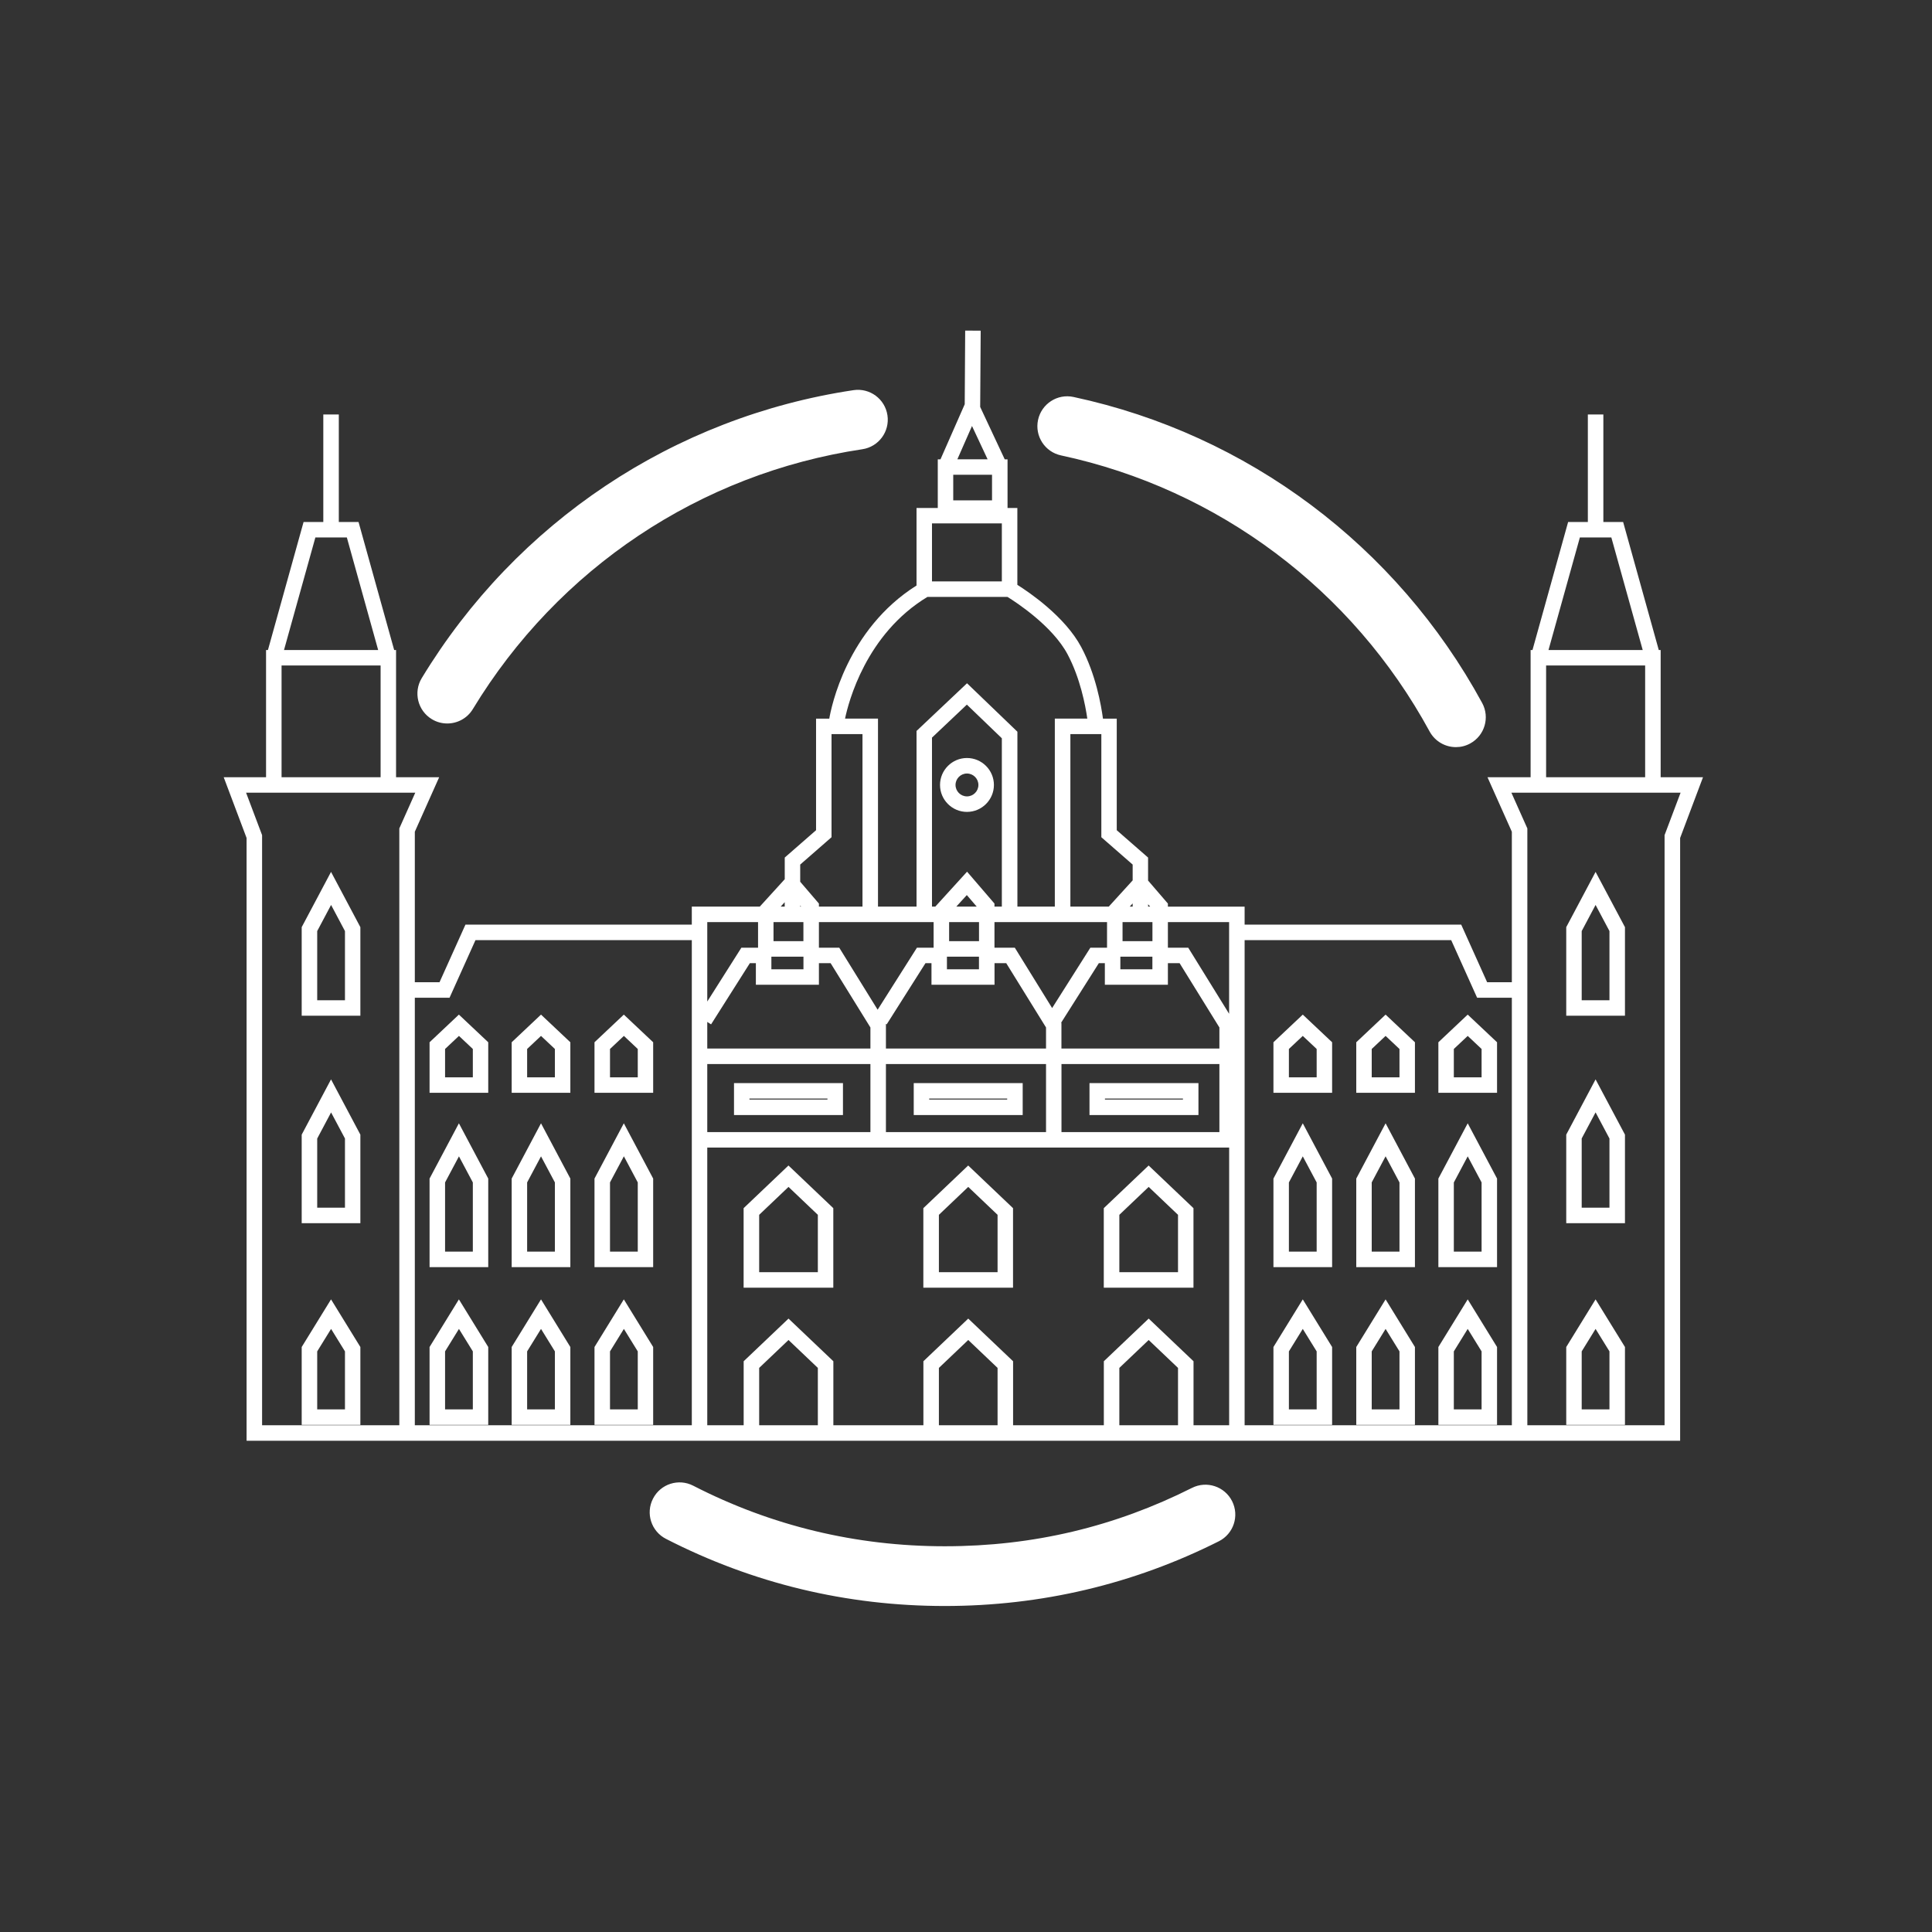 <?xml version="1.0" encoding="UTF-8"?><svg id="Ebene_1" xmlns="http://www.w3.org/2000/svg" viewBox="0 0 380 380"><rect x="0" y="0" width="380" height="380" fill="#333333" stroke="none"/><path d="M185.83,315.88c-19.32,0-37.78-4.45-54.85-13.21-2.89-1.48-4.03-5.02-2.54-7.91,1.48-2.89,5.02-4.03,7.91-2.54,15.4,7.91,32.04,11.91,49.48,11.91s33.46-3.86,48.62-11.48c2.9-1.46,6.43-.29,7.89,2.61,1.46,2.9.29,6.43-2.61,7.89-16.81,8.45-34.95,12.73-53.9,12.73Z" style="fill:#fff;"/><path d="M330.45,283.38H48.5v-118.56l-4.5-11.95h8.33v-25.02h.37l7.01-25.18h3.88v-21.15h3.05v21.15h3.88l7.01,25.18h.37v25.02h8.48l-4.79,10.72v29.6h4.86l5.1-11.33h44.52v-3.54h13.37l4.91-5.39v-4.26l6.16-5.38v-21.94h2.6c.37-2.18,3.43-17.54,17.16-26.19v-15.25h4.18v-9.56h.53l4.77-10.84.09-14.49,3.05.02-.1,15,4.83,10.31h.55v9.56h1.93v15.12c2.34,1.47,9.38,6.25,12.57,12.25,2.85,5.36,3.91,11.39,4.27,14.07h2.71v21.94l6.16,5.38v4.52l3.9,4.53v.6h15.09v3.54h42.6l5.1,11.33h4.86v-29.6l-4.79-10.72h8.48v-25.02h.37l7.01-25.18h3.88v-21.15h3.05v21.15h3.89l7.01,25.18h.37v25.02h8.33l-4.5,11.95v118.56ZM300.41,280.33h26.99v-116.07l3.15-8.35h-33.28l3.14,7.03v117.39ZM244.8,280.33h52.56v-84.09h-6.83l-5.1-11.33h-40.63v95.42ZM241.37,280.33h.39v-54.62h-102.65v54.62h7.16v-12.59l8.82-8.39,8.82,8.39v12.59h17.71v-12.59l8.82-8.39,8.82,8.39v12.59h17.85v-12.59l8.82-8.39,8.82,8.39v12.59h6.62ZM220.15,280.33h11.55v-11.28l-5.77-5.49-5.77,5.49v11.28ZM184.66,280.33h11.55v-11.28l-5.77-5.49-5.77,5.49v11.28ZM149.31,280.33h11.55v-11.28l-5.77-5.49-5.77,5.49v11.28ZM81.59,280.33h54.48v-95.42h-42.55l-5.1,11.33h-6.83v84.09ZM51.55,280.33h26.99v-117.39l3.14-7.03h-33.28l3.15,8.35v116.07ZM208.78,222.67h31.06v-13.39h-31.06v13.39ZM174.25,222.67h31.49v-13.39h-31.49v13.39ZM139.11,222.67h32.09v-13.39h-32.09v13.39ZM208.78,206.23h31.06v-4.14l-7.83-12.65h-2.3v4.25h-12.4v-4.25h-1.18l-7.41,11.7.05.09v5ZM174.25,206.23h31.49v-4.14l-7.83-12.65h-2.3v4.25h-12.4v-4.25h-1.18l-7.63,12.04-.15-.1v4.84ZM139.11,206.23h32.09v-4.14l-7.83-12.65h-2.3v4.25h-12.4v-4.25h-1.18l-7.63,12.04-.75-.48v5.22ZM229.71,186.4h4l8.04,13v-18.03h-12.04v5.03ZM161.07,186.4h4l7.55,12.2,7.73-12.2h3.28v-5.03h-22.56v5.03ZM195.6,186.4h4l7.34,11.87,7.52-11.87h3.28v-5.03h-22.14v5.03ZM139.11,181.37v15.62l6.71-10.59h3.28v-5.03h-9.99ZM220.36,190.65h6.3v-2.48h-6.3v2.48ZM186.25,190.65h6.3v-2.48h-6.3v2.48ZM151.72,190.65h6.31v-2.48h-6.31v2.48ZM220.79,185.12h5.88v-3.75h-5.88v3.75ZM186.68,185.12h5.88v-3.75h-5.88v3.75ZM152.14,185.12h5.88v-3.75h-5.88v3.75ZM225.82,178.32h.4l-.4-.46v.46ZM222.2,178.32h.58v-.63l-.58.63ZM210.52,178.32h7.56l4.7-5.16v-3.11l-6.16-5.38v-20.28h-6.09v33.93ZM200.1,178.32h7.37v-36.98h6.39c-.38-2.64-1.41-7.99-3.88-12.64-2.98-5.61-10.18-10.28-11.83-11.3h-15.73c-12.12,7.32-15.55,20.77-16.21,23.94h6.48v36.98h7.58v-34.55l9.93-9.38,9.91,9.53v34.4ZM195.6,178.32h1.45v-33.11l-6.88-6.62-6.86,6.49v33.24h.65l6.25-6.87,5.39,6.27v.6ZM188.09,178.32h4.02l-1.95-2.27-2.07,2.27ZM161.07,178.32h8.57v-33.93h-6.09v20.28l-6.16,5.38v3.38l3.68,4.29v.6ZM157.39,178.32h.18l-.18-.21v.21ZM153.55,178.32h.79v-.87l-.79.87ZM304.1,152.87h19.48v-21.98h-19.48v21.98ZM55.38,152.87h19.48v-21.98h-19.48v21.98ZM304.58,127.85h18.52l-6.17-22.14h-6.19l-6.17,22.14ZM55.86,127.85h18.52l-6.16-22.14h-6.19l-6.17,22.14ZM183.31,114.35h13.74v-11.41h-13.74v11.41ZM187.49,98.41h7.63v-5.03h-7.63v5.03ZM188.3,90.34h5.95l-3.07-6.55-2.88,6.55ZM319.61,280.26h-11.55v-15.32l5.77-9.37,5.78,9.37v15.32ZM311.11,277.21h5.45v-11.41l-2.73-4.42-2.73,4.42v11.41ZM294.46,280.26h-11.55v-15.32l5.77-9.37,5.77,9.37v15.32ZM285.96,277.21h5.45v-11.41l-2.73-4.42-2.73,4.42v11.41ZM278.31,280.26h-11.55v-15.32l5.77-9.37,5.77,9.37v15.32ZM269.81,277.21h5.45v-11.41l-2.73-4.42-2.73,4.42v11.41ZM262.02,280.26h-11.55v-15.32l5.77-9.37,5.77,9.37v15.32ZM253.52,277.21h5.45v-11.41l-2.73-4.42-2.73,4.42v11.41ZM128.48,280.26h-11.55v-15.32l5.77-9.37,5.77,9.37v15.32ZM119.98,277.21h5.46v-11.41l-2.73-4.42-2.73,4.42v11.41ZM112.19,280.26h-11.55v-15.32l5.77-9.37,5.77,9.37v15.32ZM103.69,277.21h5.45v-11.41l-2.73-4.42-2.73,4.42v11.41ZM96.04,280.26h-11.55v-15.32l5.77-9.37,5.77,9.37v15.32ZM87.54,277.21h5.46v-11.41l-2.73-4.42-2.73,4.42v11.41ZM70.89,280.26h-11.55v-15.32l5.77-9.37,5.77,9.37v15.32ZM62.39,277.21h5.46v-11.41l-2.73-4.42-2.73,4.42v11.41ZM234.74,253.27h-17.64v-15.64l8.82-8.39,8.82,8.39v15.64ZM220.15,250.22h11.55v-11.28l-5.77-5.49-5.77,5.49v11.28ZM199.25,253.27h-17.64v-15.64l8.82-8.39,8.82,8.39v15.64ZM184.66,250.22h11.55v-11.28l-5.77-5.49-5.77,5.49v11.28ZM163.9,253.27h-17.64v-15.64l8.82-8.39,8.82,8.39v15.64ZM149.31,250.22h11.55v-11.28l-5.77-5.49-5.77,5.49v11.28ZM294.46,249.23h-11.55v-17.42l5.77-10.87,5.77,10.87v17.42ZM285.96,246.18h5.45v-13.61l-2.73-5.13-2.73,5.14v13.61ZM278.31,249.23h-11.55v-17.42l5.77-10.87,5.77,10.87v17.42ZM269.81,246.18h5.45v-13.61l-2.73-5.14-2.73,5.13v13.61ZM262.02,249.23h-11.55v-17.42l5.77-10.87,5.77,10.87v17.42ZM253.52,246.18h5.45v-13.61l-2.73-5.13-2.73,5.13v13.61ZM128.48,249.23h-11.55v-17.42l5.77-10.87,5.77,10.87v17.42ZM119.98,246.18h5.46v-13.61l-2.73-5.14-2.73,5.13v13.61ZM112.19,249.23h-11.55v-17.42l5.77-10.87,5.77,10.87v17.42ZM103.69,246.18h5.45v-13.61l-2.73-5.13-2.73,5.13v13.61ZM96.04,249.23h-11.55v-17.42l5.77-10.87,5.77,10.87v17.42ZM87.54,246.18h5.46v-13.61l-2.73-5.13-2.73,5.13v13.61ZM319.61,240.59h-11.55v-17.42l5.77-10.87,5.78,10.87v17.42ZM311.11,237.54h5.45v-13.61l-2.73-5.14-2.73,5.13v13.61ZM70.89,240.59h-11.55v-17.42l5.77-10.87,5.77,10.87v17.42ZM62.39,237.54h5.46v-13.61l-2.73-5.13-2.73,5.14v13.61ZM235.72,219.32h-21.43v-6.29h21.43v6.29ZM217.33,216.27h15.34v-.2h-15.34v.2ZM201.15,219.32h-21.43v-6.29h21.43v6.29ZM182.76,216.27h15.34v-.2h-15.34v.2ZM165.8,219.32h-21.43v-6.29h21.43v6.29ZM147.41,216.27h15.34v-.2h-15.34v.2ZM294.46,214.94h-11.55v-9.94l5.77-5.44,5.77,5.44v9.94ZM285.96,211.9h5.45v-5.58l-2.73-2.57-2.73,2.57v5.58ZM278.31,214.94h-11.55v-9.94l5.77-5.44,5.77,5.44v9.94ZM269.81,211.9h5.45v-5.58l-2.73-2.57-2.73,2.57v5.58ZM262.02,214.94h-11.55v-9.94l5.77-5.44,5.77,5.44v9.94ZM253.52,211.9h5.45v-5.58l-2.73-2.57-2.73,2.57v5.58ZM128.48,214.94h-11.55v-9.94l5.77-5.44,5.77,5.44v9.94ZM119.98,211.9h5.46v-5.58l-2.73-2.57-2.73,2.57v5.58ZM112.19,214.94h-11.55v-9.94l5.77-5.44,5.77,5.44v9.94ZM103.69,211.9h5.45v-5.58l-2.73-2.57-2.73,2.57v5.58ZM96.04,214.94h-11.55v-9.94l5.77-5.44,5.77,5.44v9.94ZM87.54,211.9h5.46v-5.58l-2.73-2.57-2.73,2.57v5.58ZM319.61,199.78h-11.55v-17.42l5.77-10.87,5.78,10.87v17.42ZM311.11,196.74h5.45v-13.61l-2.73-5.14-2.73,5.14v13.61ZM70.89,199.78h-11.55v-17.42l5.77-10.87,5.77,10.87v17.42ZM62.39,196.74h5.46v-13.61l-2.73-5.14-2.73,5.14v13.61ZM190.19,159.69c-2.92,0-5.3-2.38-5.3-5.3s2.38-5.3,5.3-5.3,5.3,2.38,5.3,5.3-2.38,5.3-5.3,5.3ZM190.19,152.14c-1.24,0-2.25,1.01-2.25,2.25s1.01,2.25,2.25,2.25,2.25-1.01,2.25-2.25-1.01-2.25-2.25-2.25Z" style="fill:#fff;"/><path d="M286.36,146.95c-2.08,0-4.1-1.11-5.17-3.07-15.17-27.89-41.6-47.69-72.51-54.31-3.17-.68-5.19-3.8-4.51-6.98.68-3.17,3.81-5.2,6.98-4.51,34.26,7.34,63.56,29.28,80.37,60.18,1.55,2.85.5,6.42-2.35,7.97-.89.49-1.85.72-2.8.72ZM87.97,142.3c-1.04,0-2.09-.27-3.04-.85-2.77-1.68-3.66-5.3-1.98-8.07,18.62-30.7,49.57-51.34,84.92-56.64,3.21-.48,6.2,1.73,6.68,4.94.48,3.21-1.73,6.2-4.94,6.68-31.89,4.78-59.81,23.41-76.61,51.11-1.1,1.82-3.04,2.83-5.03,2.83Z" style="fill:#fff;"/></svg>